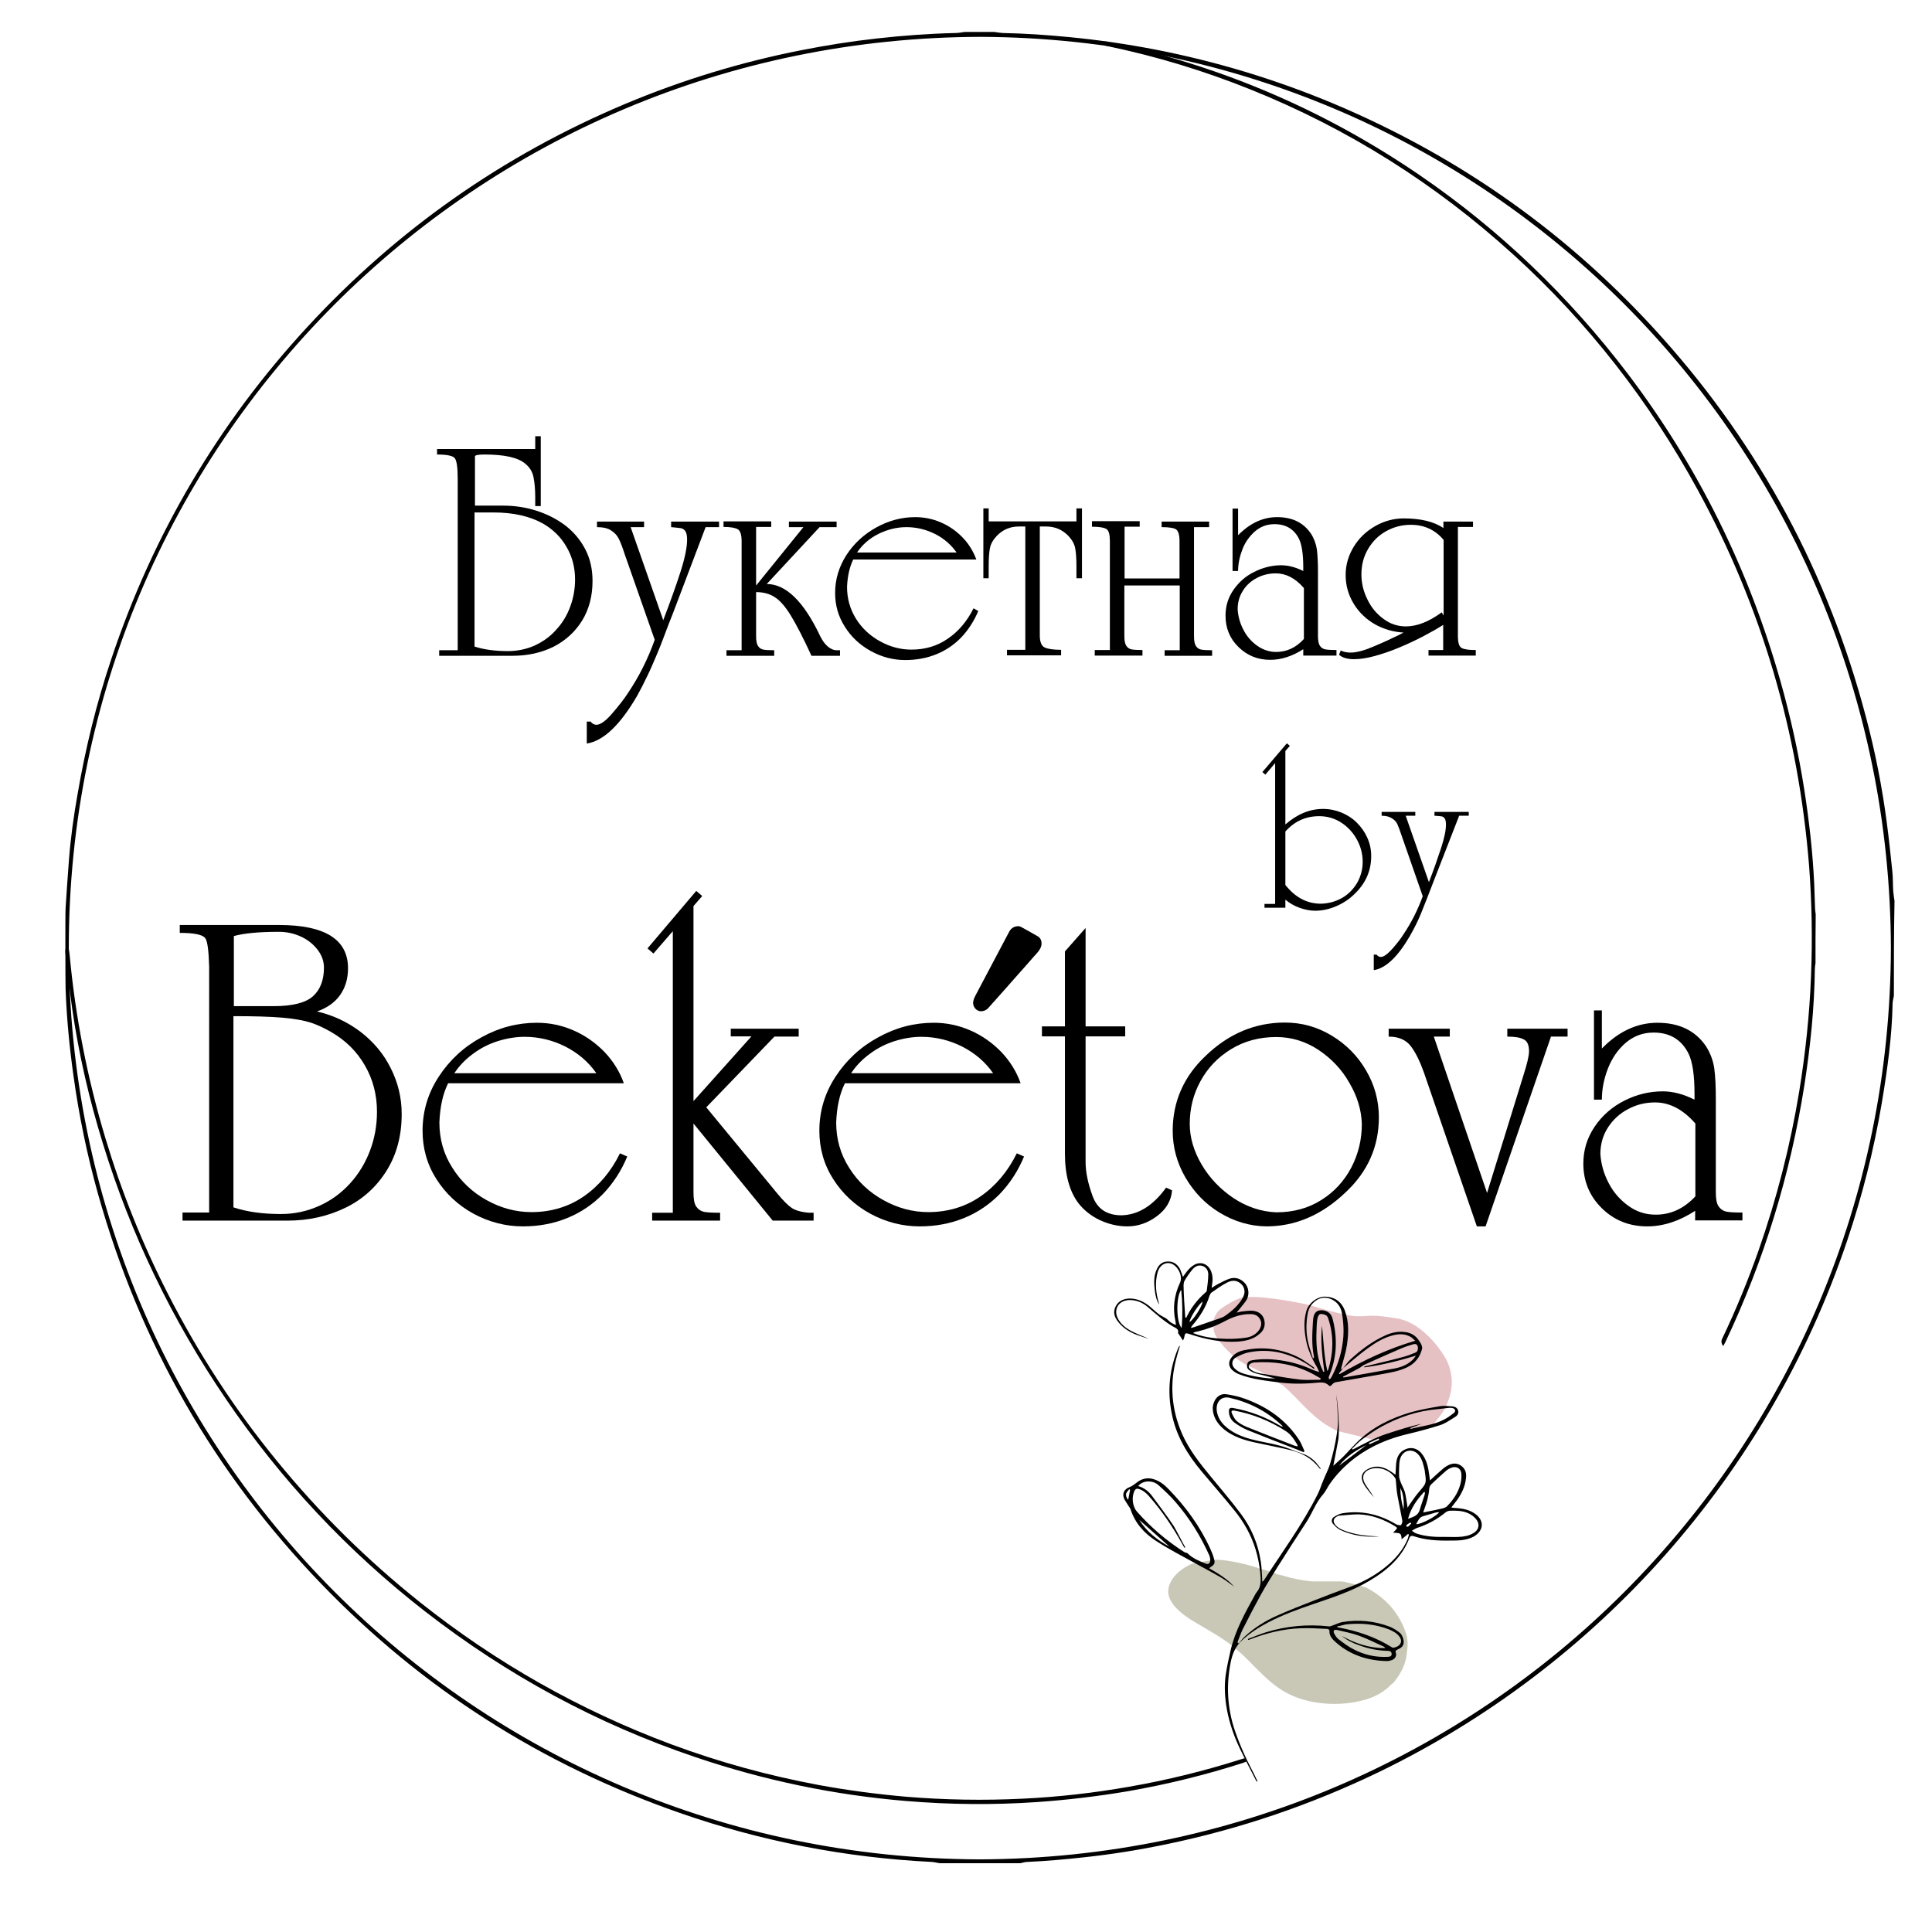 <?xml version="1.0" encoding="UTF-8"?> <svg xmlns="http://www.w3.org/2000/svg" xmlns:xlink="http://www.w3.org/1999/xlink" version="1.1" x="0px" y="0px" viewBox="0 0 90.71 90.71" style="enable-background:new 0 0 90.71 90.71;" xml:space="preserve"> <style type="text/css"> .st0{opacity:0.702;} .st1{fill:#FFFFFF;} .st2{fill:#C9C8B7;} .st3{fill:#E6C1C4;} .st4{fill:none;} </style> <g id="one-line-drawing-minimalist-flower-illustration-line-art-style_x5F_717710-177_xA0_Изображение_00000057841951991669213190000010406495013616662678_" class="st0"> </g> <g id="Beketova"> </g> <g id="png-klev-club-gmyb-p-udarenie-png-1_xA0_Изображение_00000133512456924414783130000000394099472886058667_"> </g> <g id="by"> <rect x="0" class="st1" width="90.71" height="90.71"></rect> <g> <path d="M59.86,35.84l-0.45,0.53l-0.14-0.12l1.15-1.35l0.14,0.12l-0.21,0.24v3.45c0.56-0.49,1.15-0.73,1.77-0.73 c0.3,0,0.59,0.06,0.86,0.17c0.27,0.11,0.52,0.27,0.73,0.48c0.21,0.21,0.37,0.44,0.49,0.71c0.12,0.27,0.18,0.55,0.18,0.86 c0,0.68-0.26,1.28-0.79,1.78c-0.24,0.24-0.53,0.43-0.86,0.57c-0.33,0.14-0.65,0.21-0.98,0.21c-0.24,0-0.49-0.05-0.74-0.14 c-0.25-0.09-0.47-0.22-0.66-0.38v0.38h-0.98v-0.18h0.5V35.84z M60.35,41.55c0.46,0.58,1.01,0.88,1.67,0.88 c0.36-0.01,0.69-0.1,0.99-0.27c0.3-0.17,0.53-0.41,0.71-0.71c0.17-0.3,0.26-0.63,0.26-0.98c0-0.37-0.09-0.72-0.27-1.05 c-0.18-0.33-0.43-0.6-0.74-0.8c-0.31-0.2-0.66-0.3-1.03-0.3c-0.63,0-1.16,0.24-1.59,0.72V41.55z"></path> <path d="M67.38,41.2c-0.29,0.76-0.51,1.31-0.65,1.66c-0.14,0.35-0.32,0.71-0.53,1.08c-0.57,0.98-1.13,1.52-1.7,1.61v-0.73h0.13 c0.06,0.07,0.12,0.11,0.2,0.11c0.14,0,0.31-0.13,0.54-0.38c0.22-0.25,0.4-0.48,0.53-0.69c0.37-0.55,0.67-1.15,0.9-1.78l-1-2.87 c-0.07-0.22-0.14-0.39-0.19-0.51c-0.05-0.11-0.14-0.21-0.26-0.28c-0.12-0.08-0.28-0.12-0.48-0.12v-0.18h1.58v0.18h-0.45l1.09,3.12 c0.23-0.6,0.42-1.14,0.57-1.6c0.15-0.46,0.23-0.83,0.23-1.11c0-0.13-0.02-0.22-0.06-0.28c-0.04-0.06-0.09-0.09-0.14-0.1 c-0.06-0.01-0.17-0.02-0.34-0.03v-0.18h1.61v0.18h-0.45L67.38,41.2z"></path> </g> <g> <path d="M8.57,56.93h1.25V45.4c-0.02-0.77-0.08-1.23-0.19-1.36c-0.13-0.16-0.52-0.24-1.19-0.24v-0.37h4.66 c2.16,0,3.24,0.68,3.24,2.03c0,0.5-0.13,0.92-0.38,1.27c-0.25,0.35-0.62,0.6-1.08,0.76c0.75,0.17,1.43,0.49,2.04,0.95 c0.6,0.46,1.08,1.02,1.42,1.7c0.34,0.67,0.52,1.39,0.52,2.16c0,1.01-0.23,1.89-0.7,2.65c-0.47,0.76-1.11,1.35-1.93,1.75 c-0.82,0.4-1.73,0.61-2.73,0.61H8.57V56.93z M10.97,47.24h1.88c0.89,0,1.51-0.16,1.85-0.47c0.34-0.31,0.51-0.76,0.51-1.34 c0-0.3-0.1-0.58-0.3-0.84c-0.2-0.26-0.46-0.47-0.79-0.62c-0.33-0.15-0.67-0.22-1.03-0.22c-0.95,0-1.65,0.07-2.11,0.2V47.24z M10.97,56.69C11.6,56.9,12.34,57,13.19,57c0.64,0,1.23-0.13,1.79-0.38c0.56-0.25,1.04-0.6,1.45-1.05 c0.41-0.45,0.72-0.96,0.94-1.54c0.22-0.58,0.33-1.19,0.33-1.83c0-0.8-0.19-1.53-0.57-2.18c-0.38-0.66-0.91-1.18-1.59-1.57 c-0.33-0.19-0.65-0.34-0.96-0.44c-0.31-0.1-0.76-0.18-1.33-0.23c-0.58-0.05-1.34-0.07-2.29-0.07V56.69z"></path> <path d="M29.45,54.3c-0.28,0.68-0.67,1.27-1.14,1.76c-0.48,0.49-1.04,0.87-1.68,1.13c-0.64,0.26-1.33,0.39-2.08,0.39 c-0.81,0-1.58-0.2-2.31-0.59c-0.73-0.4-1.31-0.94-1.75-1.63c-0.44-0.69-0.65-1.45-0.65-2.27c0-0.91,0.25-1.76,0.76-2.54 c0.51-0.78,1.18-1.4,2.01-1.85c0.83-0.46,1.7-0.68,2.6-0.68c0.6,0,1.17,0.12,1.72,0.36c0.55,0.24,1.03,0.58,1.45,1.01 c0.41,0.43,0.72,0.93,0.91,1.47h-8.25c-0.25,0.5-0.38,1.11-0.41,1.84c0,0.78,0.2,1.49,0.61,2.13c0.4,0.64,0.94,1.15,1.61,1.52 c0.67,0.37,1.37,0.56,2.1,0.56c0.93,0,1.75-0.25,2.46-0.74c0.72-0.5,1.28-1.17,1.7-2.02L29.45,54.3z M28,50.39 c-0.37-0.53-0.85-0.94-1.45-1.25c-0.6-0.3-1.24-0.46-1.92-0.46c-0.41,0-0.83,0.07-1.25,0.2c-0.42,0.13-0.81,0.33-1.16,0.59 c-0.36,0.26-0.65,0.56-0.89,0.92H28z"></path> <path d="M33.16,51.99l3.33,4.04c0.28,0.34,0.51,0.57,0.69,0.69c0.17,0.11,0.44,0.19,0.8,0.22h0.22v0.37h-1.92l-3.72-4.56v3.24 c0,0.31,0.04,0.53,0.13,0.66c0.09,0.13,0.22,0.22,0.38,0.25c0.16,0.03,0.41,0.04,0.74,0.04v0.37h-3.19v-0.37h0.97V43.72 l-0.91,1.05l-0.28-0.24l2.29-2.7l0.28,0.24l-0.41,0.47v9.16l2.72-3.04h-0.97V48.3h3.19v0.37h-1.14L33.16,51.99z"></path> <path d="M48.08,54.3c-0.28,0.68-0.67,1.27-1.14,1.76c-0.48,0.49-1.04,0.87-1.68,1.13c-0.64,0.26-1.33,0.39-2.08,0.39 c-0.81,0-1.58-0.2-2.31-0.59c-0.73-0.4-1.31-0.94-1.75-1.63c-0.44-0.69-0.65-1.45-0.65-2.27c0-0.91,0.25-1.76,0.76-2.54 c0.51-0.78,1.18-1.4,2.01-1.85c0.83-0.46,1.7-0.68,2.6-0.68c0.6,0,1.17,0.12,1.72,0.36c0.55,0.24,1.03,0.58,1.45,1.01 c0.41,0.43,0.72,0.93,0.91,1.47h-8.25c-0.25,0.5-0.38,1.11-0.41,1.84c0,0.78,0.2,1.49,0.61,2.13c0.4,0.64,0.94,1.15,1.61,1.52 c0.67,0.37,1.37,0.56,2.1,0.56c0.93,0,1.75-0.25,2.46-0.74c0.72-0.5,1.28-1.17,1.7-2.02L48.08,54.3z M46.63,50.39 c-0.37-0.53-0.85-0.94-1.45-1.25c-0.6-0.3-1.24-0.46-1.92-0.46c-0.41,0-0.83,0.07-1.25,0.2c-0.42,0.13-0.81,0.33-1.16,0.59 c-0.36,0.26-0.65,0.56-0.89,0.92H46.63z"></path> <path d="M50.97,54.56c0,0.47,0.11,1,0.33,1.6c0.22,0.6,0.67,0.9,1.36,0.9c0.78-0.02,1.48-0.45,2.09-1.3l0.28,0.13 c-0.04,0.49-0.28,0.89-0.71,1.21c-0.43,0.32-0.89,0.48-1.39,0.48c-0.44,0-0.87-0.1-1.28-0.29c-0.41-0.19-0.75-0.46-1.01-0.79 C50.22,55.95,50,55.17,50,54.17v-5.51h-1.08v-0.47H50v-3.52l0.97-1.1v4.62h1.86v0.47h-1.86V54.56z"></path> <path d="M59.46,57.58c-0.78-0.01-1.51-0.23-2.19-0.64c-0.68-0.41-1.21-0.97-1.61-1.65c-0.4-0.69-0.6-1.42-0.6-2.2 c0-1.37,0.52-2.55,1.55-3.52c1.08-1.04,2.32-1.56,3.72-1.56c0.78,0,1.51,0.2,2.19,0.61c0.68,0.41,1.22,0.95,1.62,1.64 c0.4,0.68,0.6,1.42,0.6,2.2c0,1.37-0.52,2.55-1.56,3.52C62.06,57.05,60.82,57.58,59.46,57.58z M55.86,52.77 c0,0.64,0.19,1.28,0.56,1.91c0.37,0.63,0.87,1.15,1.49,1.57c0.62,0.41,1.29,0.64,2.01,0.67c0.8,0,1.51-0.19,2.12-0.58 c0.61-0.38,1.08-0.9,1.41-1.53c0.33-0.64,0.49-1.31,0.49-2.04c-0.02-0.65-0.21-1.29-0.58-1.92c-0.36-0.64-0.85-1.15-1.46-1.56 c-0.61-0.4-1.27-0.6-1.98-0.6c-0.79,0-1.5,0.19-2.12,0.57c-0.62,0.38-1.1,0.88-1.44,1.51C56.02,51.39,55.86,52.06,55.86,52.77z"></path> <path d="M69.75,57.58h-0.41l-2.48-7.21c-0.19-0.53-0.39-0.95-0.62-1.25c-0.23-0.3-0.58-0.45-1.04-0.45V48.3h2.87v0.37h-0.75 l2.5,7.34l1.71-5.53c0.17-0.53,0.26-0.91,0.26-1.12c0-0.29-0.08-0.48-0.25-0.56c-0.17-0.09-0.42-0.13-0.77-0.13V48.3h2.83v0.37 h-0.78L69.75,57.58z"></path> <path d="M79.59,56.85c-0.76,0.49-1.5,0.73-2.25,0.73c-0.84,0-1.55-0.28-2.13-0.85c-0.58-0.57-0.87-1.27-0.87-2.1 c0-0.64,0.18-1.21,0.53-1.73c0.35-0.52,0.82-0.93,1.39-1.22c0.57-0.29,1.18-0.44,1.81-0.44c0.47,0,0.97,0.13,1.49,0.39v-0.26 c0-0.88-0.09-1.51-0.28-1.9c-0.33-0.66-0.88-0.99-1.64-0.99c-0.5,0-0.93,0.16-1.31,0.48c-0.37,0.32-0.65,0.73-0.84,1.22 c-0.19,0.49-0.28,0.98-0.28,1.45h-0.37v-4.19h0.37v1.79c0.78-0.8,1.65-1.21,2.61-1.21c1.02,0,1.79,0.37,2.29,1.12 c0.2,0.32,0.33,0.67,0.38,1.04c0.05,0.37,0.07,0.85,0.07,1.42v4.38c0,0.31,0.04,0.53,0.13,0.66c0.09,0.13,0.22,0.22,0.38,0.25 c0.16,0.03,0.41,0.04,0.74,0.04v0.37h-2.22V56.85z M79.59,52.74c-0.57-0.65-1.2-0.98-1.88-0.98c-0.45,0-0.87,0.1-1.26,0.31 c-0.39,0.2-0.71,0.49-0.95,0.86c-0.24,0.37-0.36,0.79-0.36,1.25c0.03,0.47,0.16,0.93,0.39,1.37c0.23,0.44,0.54,0.79,0.93,1.07 c0.39,0.28,0.81,0.41,1.28,0.41c0.71,0,1.33-0.29,1.86-0.86V52.74z"></path> </g> <g> <path d="M22.75,21.34c-0.3,0-0.45,0.03-0.45,0.09v2.31h1.32c0.55,0,1.07,0.08,1.57,0.24c0.5,0.16,0.95,0.39,1.35,0.69 c0.4,0.31,0.71,0.68,0.94,1.12c0.23,0.44,0.34,0.94,0.34,1.49c0,0.7-0.16,1.32-0.49,1.86c-0.33,0.53-0.78,0.94-1.35,1.23 c-0.57,0.28-1.21,0.42-1.91,0.42h-3.45v-0.26h0.87v-8.07c0-0.52-0.05-0.84-0.14-0.95c-0.09-0.11-0.36-0.17-0.83-0.17v-0.26h4.61 v-0.6h0.26v3.28h-0.26v-0.39c0-0.39-0.03-0.71-0.08-0.96c-0.05-0.26-0.18-0.47-0.39-0.64C24.32,21.48,23.68,21.34,22.75,21.34z M22.29,30.36c0.44,0.14,0.96,0.21,1.56,0.21c0.45,0,0.86-0.09,1.25-0.26c0.39-0.18,0.73-0.42,1.01-0.74 c0.29-0.31,0.51-0.67,0.66-1.08c0.15-0.4,0.23-0.83,0.23-1.28c0-0.56-0.13-1.07-0.4-1.53c-0.26-0.46-0.64-0.83-1.11-1.1 c-0.61-0.34-1.38-0.52-2.33-0.52h-0.88V30.36z"></path> <path d="M31.59,28.81c-0.13,0.32-0.26,0.66-0.39,1.01c-0.13,0.35-0.26,0.68-0.39,0.98c-0.13,0.3-0.26,0.62-0.42,0.94 c-0.15,0.32-0.31,0.63-0.47,0.92c-0.8,1.38-1.59,2.13-2.37,2.25v-1.03h0.18c0.08,0.1,0.17,0.15,0.27,0.15 c0.19,0,0.44-0.18,0.75-0.54c0.31-0.36,0.56-0.68,0.74-0.96c0.51-0.76,0.93-1.59,1.25-2.49l-1.41-4.02 c-0.1-0.31-0.19-0.55-0.27-0.71c-0.08-0.16-0.19-0.29-0.36-0.4c-0.16-0.11-0.39-0.16-0.67-0.16v-0.26h2.21v0.26h-0.63l1.53,4.37 c0.32-0.84,0.59-1.59,0.8-2.24c0.21-0.65,0.32-1.17,0.32-1.55c0-0.18-0.03-0.31-0.08-0.39c-0.06-0.08-0.12-0.12-0.2-0.14 c-0.08-0.01-0.23-0.03-0.47-0.05v-0.26h2.25v0.26h-0.63L31.59,28.81z"></path> <path d="M35.51,27.48l2.21-2.73h-0.68v-0.26h2.24v0.26h-0.8L36,27.42c0.9,0,1.74,0.82,2.51,2.45c0.1,0.2,0.21,0.36,0.35,0.48 c0.14,0.12,0.28,0.18,0.43,0.18h0.15v0.26H38.1c-0.39-0.85-0.72-1.48-0.97-1.89c-0.25-0.41-0.5-0.7-0.75-0.86 c-0.24-0.16-0.54-0.24-0.88-0.24v2.07c0,0.22,0.03,0.37,0.09,0.46c0.06,0.09,0.14,0.15,0.25,0.17c0.11,0.02,0.28,0.03,0.51,0.03 v0.26h-2.24v-0.26h0.71v-5.12c0-0.3-0.06-0.49-0.18-0.56c-0.12-0.07-0.34-0.11-0.67-0.11v-0.26h2.24v0.26h-0.71V27.48z"></path> <path d="M45.93,28.69c-0.2,0.48-0.47,0.89-0.8,1.24c-0.34,0.35-0.73,0.61-1.17,0.79c-0.45,0.18-0.93,0.27-1.46,0.27 c-0.56,0-1.1-0.14-1.61-0.42s-0.92-0.66-1.22-1.14c-0.31-0.48-0.46-1.01-0.46-1.59c0-0.64,0.18-1.23,0.53-1.78 c0.36-0.55,0.83-0.98,1.41-1.3c0.58-0.32,1.19-0.48,1.82-0.48c0.42,0,0.82,0.08,1.21,0.25c0.39,0.17,0.72,0.4,1.02,0.71 c0.29,0.3,0.5,0.65,0.64,1.03h-5.78c-0.17,0.35-0.27,0.78-0.29,1.29c0,0.54,0.14,1.04,0.42,1.49c0.28,0.45,0.66,0.8,1.13,1.06 c0.47,0.26,0.96,0.39,1.47,0.39c0.65,0,1.22-0.17,1.72-0.52c0.5-0.34,0.9-0.82,1.2-1.42L45.93,28.69z M44.92,25.95 c-0.26-0.37-0.6-0.67-1.02-0.88c-0.42-0.21-0.87-0.32-1.34-0.32c-0.46,0-0.89,0.11-1.32,0.32c-0.42,0.21-0.75,0.5-1,0.87H44.92z"></path> <path d="M50.54,24.48v-0.61h0.26v3.28h-0.26v-0.58c0-0.35-0.02-0.63-0.06-0.84c-0.04-0.2-0.15-0.39-0.32-0.57 c-0.28-0.29-0.63-0.44-1.04-0.44h-0.3v5.12c0,0.3,0.08,0.49,0.23,0.56c0.15,0.07,0.41,0.11,0.77,0.11v0.26h-2.54v-0.26h0.86v-5.79 h-0.3c-0.42,0-0.76,0.15-1.04,0.44c-0.17,0.18-0.28,0.37-0.32,0.57c-0.04,0.2-0.06,0.48-0.06,0.84v0.58h-0.25v-3.28h0.25v0.61 H50.54z"></path> <path d="M52.78,27.16h2.6v-1.75c0-0.31-0.06-0.49-0.17-0.56c-0.12-0.07-0.34-0.1-0.67-0.1v-0.26h2.23v0.26h-0.71v5.12 c0,0.22,0.03,0.37,0.09,0.46c0.06,0.09,0.14,0.15,0.25,0.17c0.11,0.02,0.28,0.03,0.51,0.03v0.26h-2.23v-0.26h0.71v-3.04h-2.6v2.37 c0,0.22,0.03,0.37,0.09,0.46c0.06,0.09,0.14,0.15,0.25,0.17c0.11,0.02,0.28,0.03,0.51,0.03v0.26h-2.24v-0.26h0.71v-5.12 c0-0.3-0.05-0.49-0.16-0.56c-0.11-0.07-0.34-0.11-0.68-0.11v-0.26h2.24v0.26h-0.71V27.16z"></path> <path d="M61.21,30.47c-0.53,0.34-1.05,0.51-1.57,0.51c-0.59,0-1.08-0.2-1.49-0.6c-0.41-0.4-0.61-0.89-0.61-1.47 c0-0.45,0.12-0.85,0.37-1.21c0.25-0.36,0.57-0.65,0.98-0.85c0.4-0.2,0.82-0.31,1.26-0.31c0.33,0,0.68,0.09,1.04,0.27v-0.18 c0-0.62-0.07-1.06-0.2-1.33c-0.23-0.46-0.62-0.69-1.15-0.69c-0.35,0-0.65,0.11-0.92,0.34c-0.26,0.23-0.46,0.51-0.59,0.85 c-0.13,0.34-0.2,0.68-0.2,1.01h-0.26v-2.93h0.26v1.25c0.55-0.56,1.16-0.85,1.83-0.85c0.72,0,1.25,0.26,1.6,0.79 c0.14,0.22,0.23,0.47,0.27,0.73c0.03,0.26,0.05,0.59,0.05,0.99v3.07c0,0.21,0.03,0.37,0.09,0.46c0.06,0.09,0.15,0.15,0.26,0.17 c0.11,0.02,0.29,0.03,0.52,0.03v0.26h-1.56V30.47z M61.21,27.6c-0.4-0.46-0.84-0.68-1.31-0.68c-0.31,0-0.61,0.07-0.88,0.21 c-0.27,0.14-0.5,0.34-0.66,0.6c-0.17,0.26-0.25,0.55-0.25,0.88c0.02,0.33,0.11,0.65,0.27,0.96c0.16,0.31,0.38,0.56,0.65,0.75 c0.27,0.19,0.57,0.29,0.89,0.29c0.49,0,0.93-0.2,1.3-0.61V27.6z"></path> <path d="M69.16,24.48v0.26h-0.71v5.12c0,0.31,0.06,0.5,0.17,0.56c0.12,0.07,0.34,0.1,0.67,0.1v0.26h-2.22v-0.26h0.69v-1.18 c-0.25,0.16-0.55,0.33-0.91,0.52c-0.36,0.19-0.74,0.37-1.15,0.54c-0.4,0.17-0.79,0.3-1.15,0.4c-0.37,0.1-0.69,0.15-0.97,0.15 c-0.32,0-0.56-0.07-0.71-0.21l0.08-0.2c0.13,0.07,0.29,0.1,0.48,0.1c0.14,0,0.3-0.03,0.49-0.08c0.19-0.05,0.4-0.13,0.63-0.23 c0.23-0.1,0.42-0.18,0.59-0.26c0.16-0.08,0.34-0.16,0.53-0.25l0.26-0.14V29.7c-0.49-0.02-0.94-0.15-1.36-0.38 c-0.42-0.24-0.76-0.56-1.01-0.97c-0.25-0.41-0.38-0.86-0.38-1.35c0-0.48,0.13-0.92,0.38-1.33c0.25-0.41,0.59-0.73,1.01-0.97 c0.42-0.24,0.87-0.36,1.34-0.36c0.79,0,1.41,0.15,1.86,0.45v-0.3H69.16z M67.78,28.9v-3.55c-0.39-0.47-0.91-0.71-1.54-0.71 c-0.42,0-0.8,0.1-1.16,0.3c-0.36,0.2-0.64,0.48-0.85,0.84c-0.21,0.36-0.31,0.75-0.31,1.19c0,0.4,0.09,0.79,0.28,1.17 c0.18,0.38,0.44,0.69,0.76,0.92c0.32,0.24,0.67,0.35,1.05,0.35c0.52,0,1.08-0.22,1.68-0.66L67.78,28.9z"></path> </g> <g id="Слой_1_xA0_Изображение_00000014626943051656305700000017695739207177636518_"> </g> <g> <g> <path d="M88.92,46.76c-0.02,0.12-0.06,0.24-0.06,0.36c-0.03,1.57-0.25,3.13-0.51,4.68c-0.37,2.19-0.91,4.33-1.62,6.44 c-3.73,11.11-11.8,20.03-21.99,24.96c-3.17,1.53-6.48,2.66-9.93,3.38c-1.29,0.27-2.58,0.48-3.89,0.62 c-0.9,0.1-1.79,0.18-2.69,0.22c-0.11,0-0.21,0.04-0.32,0.06c-1.27,0-2.53,0-3.8,0c-0.12-0.02-0.24-0.05-0.36-0.06 c-4.06-0.2-8.02-0.97-11.86-2.31c-6.45-2.25-12.06-5.82-16.8-10.74C10.05,69.15,6.56,63.04,4.6,56.05 c-0.51-1.82-0.89-3.66-1.15-5.54c-0.19-1.35-0.32-2.71-0.37-4.07c-0.01-0.22-0.02-3.59,0-3.8c0.05-0.77,0.1-1.53,0.16-2.3 c0.08-1.02,0.22-2.03,0.4-3.04c0.37-2.16,0.89-4.29,1.59-6.37c1.96-5.86,5.03-11.07,9.22-15.6c4.21-4.56,9.18-8.04,14.9-10.45 c2.67-1.12,5.42-1.96,8.26-2.52c1.17-0.23,2.35-0.42,3.53-0.55c1.23-0.14,2.47-0.23,3.72-0.26c0.14,0,0.29-0.03,0.43-0.05 c0.46,0,0.93,0,1.39,0c0.13,0.02,0.26,0.04,0.4,0.05c1.04,0.02,2.07,0.09,3.1,0.19c1.37,0.13,2.73,0.33,4.08,0.59 c2.86,0.56,5.64,1.4,8.34,2.53c5.97,2.51,11.12,6.16,15.44,10.99c4.62,5.16,7.79,11.09,9.56,17.78c0.44,1.65,0.77,3.32,0.99,5.01 c0.1,0.76,0.18,1.52,0.26,2.29c0.03,0.3,0.02,0.61,0.04,0.91c0.01,0.15,0.04,0.31,0.06,0.46C88.92,43.79,88.92,45.27,88.92,46.76 z M88.78,44.52C88.72,20.92,69.8,1.84,46.06,1.73C22.24,1.78,3.23,20.91,3.23,44.51c0,23.54,18.92,42.69,42.74,42.79 C69.76,87.23,88.72,68.13,88.78,44.52z"></path> </g> <g> <path d="M85.24,45.22c-0.01,0.08-0.03,0.17-0.03,0.25c-0.02,1.84-0.21,3.66-0.49,5.47c-0.66,4.2-1.89,8.23-3.71,12.07 c-0.03,0.06-0.06,0.12-0.1,0.19c-0.1-0.13-0.11-0.24-0.04-0.37c0.64-1.34,1.2-2.71,1.69-4.1c0.86-2.45,1.5-4.95,1.92-7.51 c0.29-1.79,0.48-3.58,0.55-5.39c0.07-1.72,0.04-3.45-0.09-5.17c-0.5-6.26-2.22-12.15-5.23-17.66c-2.27-4.16-5.15-7.86-8.66-11.05 C67.4,8.63,63.29,6.04,58.71,4.2c-2.19-0.88-4.43-1.56-6.74-2.04c-0.03-0.01-0.07-0.02-0.1-0.03c0-0.06,0-0.11,0-0.19 c0.14,0.03,0.27,0.05,0.4,0.08c5.2,1.13,9.99,3.2,14.38,6.2c3.76,2.57,7.01,5.69,9.77,9.32c3.31,4.36,5.69,9.19,7.18,14.46 c0.47,1.66,0.84,3.34,1.11,5.05c0.23,1.48,0.4,2.96,0.47,4.45c0.02,0.39,0.02,0.78,0.04,1.17c0,0.08,0.02,0.17,0.03,0.25 C85.24,43.68,85.24,44.45,85.24,45.22z"></path> </g> </g> <g> <path d="M3.22,44.52c-0.1-0.01-0.15,0.01-0.15,0.1c0,0.07,0,0.15,0.01,0.22c0.1,0.84,0.19,1.68,0.31,2.52 c0.31,2.15,0.8,4.26,1.44,6.33c1.32,4.29,3.25,8.29,5.78,12c2.59,3.81,5.71,7.14,9.35,9.97c3.85,2.99,8.07,5.28,12.69,6.84 c3.22,1.09,6.52,1.78,9.9,2.06c2.04,0.17,4.09,0.19,6.13,0.05c1.44-0.1,2.86-0.27,4.28-0.51c1.83-0.32,3.63-0.76,5.4-1.33 c0.05-0.02,0.1-0.04,0.16-0.06c-0.01-0.04-0.02-0.06-0.03-0.09c-0.01-0.03-0.03-0.05-0.05-0.07c-0.06,0.02-0.11,0.03-0.17,0.05 c-1.73,0.55-3.48,0.98-5.26,1.29c-1.65,0.29-3.31,0.48-4.99,0.56c-1.82,0.09-3.64,0.06-5.46-0.09c-1.38-0.12-2.75-0.3-4.11-0.55 c-2.36-0.44-4.67-1.07-6.93-1.91c-4.29-1.6-8.23-3.83-11.81-6.68c-2.47-1.97-4.71-4.18-6.71-6.63c-1.99-2.43-3.69-5.05-5.12-7.85 c-1.2-2.35-2.18-4.8-2.94-7.33c-0.84-2.8-1.4-5.66-1.67-8.57C3.26,44.73,3.24,44.62,3.22,44.52z"></path> </g> <g> <path d="M46.06,47.48c0.13,0,0.24-0.05,0.33-0.14c0.48-0.53,0.95-1.07,1.42-1.6c0.25-0.28,0.5-0.56,0.75-0.85 c0.12-0.13,0.24-0.25,0.31-0.42c0.07-0.18,0.03-0.4-0.13-0.5c-0.27-0.16-0.55-0.31-0.82-0.46c-0.05-0.02-0.11-0.03-0.17-0.02 c-0.18,0.02-0.3,0.12-0.38,0.28c-0.52,0.98-1.04,1.97-1.56,2.95c-0.05,0.09-0.09,0.18-0.11,0.28 C45.64,47.24,45.83,47.48,46.06,47.48z"></path> </g> <g> <g> <path class="st2" d="M65.99,76.62c-0.33-0.94-0.97-1.62-1.84-2.08c-0.08-0.04-1.02-0.29-1.16-0.29c-0.42,0-0.83,0-1.25,0 c-0.37,0-0.73-0.08-1.09-0.16c-0.21-0.04-0.41-0.13-0.63-0.16c-0.09-0.04-0.34-0.12-0.39-0.14c-0.08-0.03-0.48-0.15-0.53-0.16 c-0.1-0.03-0.2-0.07-0.31-0.1c-0.54-0.15-1.08-0.27-1.64-0.3c-0.02-0.04-1.16,0.18-1.21,0.2c-0.36,0.17-0.69,0.39-0.91,0.73 c-0.29,0.46-0.21,0.85,0.09,1.22c0.21,0.25,0.47,0.46,0.75,0.64c0.53,0.33,1.08,0.62,1.59,0.97c0.12,0.08,0.24,0.16,0.36,0.26 c0.07,0.06,0.28,0.24,0.38,0.32c0.27,0.23,0.51,0.49,0.76,0.74c0.45,0.45,0.9,0.89,1.48,1.19c0.32,0.17,0.66,0.29,1.02,0.37 c0.55,0.12,1.11,0.16,1.67,0.11c0.36-0.03,0.71-0.1,1.05-0.2c0.43-0.14,0.82-0.36,1.14-0.69c0,0,0,0,0,0c0,0,0,0,0,0 c0.14-0.09,0.22-0.24,0.32-0.37c0.24-0.36,0.39-0.74,0.42-1.18C66.11,77.22,66.1,76.91,65.99,76.62z M59.33,73.93 C59.33,73.93,59.33,73.93,59.33,73.93C59.33,73.93,59.33,73.93,59.33,73.93C59.33,73.93,59.33,73.93,59.33,73.93z M59.31,73.85 C59.31,73.85,59.31,73.85,59.31,73.85C59.31,73.85,59.31,73.85,59.31,73.85C59.31,73.85,59.31,73.85,59.31,73.85z M60.14,76.58 C60.14,76.58,60.14,76.58,60.14,76.58C60.14,76.58,60.14,76.58,60.14,76.58C60.14,76.58,60.14,76.58,60.14,76.58z M60.94,76.38 C60.94,76.38,60.94,76.38,60.94,76.38C60.95,76.38,60.94,76.38,60.94,76.38C60.94,76.38,60.94,76.38,60.94,76.38z M60.79,76.3 C60.79,76.3,60.79,76.3,60.79,76.3C60.79,76.3,60.79,76.3,60.79,76.3C60.79,76.3,60.79,76.3,60.79,76.3z M64.65,76.12 C64.65,76.12,64.65,76.12,64.65,76.12C64.65,76.12,64.65,76.12,64.65,76.12C64.65,76.12,64.65,76.12,64.65,76.12z"></path> <g> <path class="st3" d="M67.97,63.97c-0.13-0.34-1.09-1.84-2.34-2.06c-1.25-0.22-1.3-0.1-1.92-0.11s-2.2-0.53-2.29-0.54l0,0 c-0.16-0.04-2.44-0.53-3.2-0.31c-0.2,0.08-0.4,0.17-0.58,0.29c-0.25,0.17-0.48,0.24-0.64,0.66c-0.08,0.2-0.05,0.59,0.09,0.83 c0.14,0.25,0.79,1.1,1.65,1.46c0.72,0.3,1.38,0.81,1.41,0.82c0.01,0,0.03,0,0.04,0c0.1,0.08,0.19,0.17,0.29,0.26 c0.44,0.42,0.84,0.88,1.3,1.27c0.29,0.25,0.61,0.45,0.95,0.62v0c0,0-0.14-0.07,0,0s1.68,0.39,1.78,0.46 c0.17-0.04,1.79-0.46,1.89-0.51c0.23-0.04,0.86-0.21,0.86-0.21c0,0,0.55-0.57,0.7-1.04c0,0-0.13,0.31,0,0 c0.13-0.31,0.18-0.56,0.2-0.85C68.18,64.66,68.11,64.3,67.97,63.97z M57.1,62.87C57.1,62.87,57.1,62.87,57.1,62.87 C57.1,62.87,57.1,62.87,57.1,62.87z M61.71,61.26C61.71,61.26,61.71,61.26,61.71,61.26C61.71,61.26,61.71,61.26,61.71,61.26 C61.71,61.26,61.71,61.26,61.71,61.26C61.71,61.26,61.71,61.26,61.71,61.26C61.71,61.26,61.71,61.25,61.71,61.26 C61.71,61.25,61.71,61.25,61.71,61.26C61.71,61.25,61.71,61.26,61.71,61.26z M65.14,63.49C65.14,63.49,65.14,63.49,65.14,63.49 C65.14,63.49,65.14,63.49,65.14,63.49C65.14,63.49,65.14,63.49,65.14,63.49z M66.05,64.12C66.05,64.12,66.05,64.12,66.05,64.12 C66.05,64.12,66.05,64.12,66.05,64.12C66.05,64.12,66.05,64.12,66.05,64.12z M63.08,67.14C63.08,67.14,63.08,67.13,63.08,67.14 C63.08,67.13,63.08,67.13,63.08,67.14C63.08,67.13,63.08,67.14,63.08,67.14z M57.65,60.27C57.65,60.27,57.65,60.27,57.65,60.27 C57.64,60.27,57.65,60.27,57.65,60.27C57.65,60.27,57.65,60.27,57.65,60.27z"></path> <polygon class="st3" points="58.21,64.3 58.21,64.3 58.21,64.3 "></polygon> </g> </g> <g> <path d="M63.06,64.24c0.11-0.13,0.2-0.27,0.32-0.39c0.5-0.46,1.04-0.87,1.66-1.15c0.29-0.13,0.59-0.2,0.91-0.16 c0.3,0.03,0.53,0.17,0.69,0.43c0.03,0.06,0.08,0.11,0.1,0.17c0.02,0.06,0.04,0.13,0.03,0.18c-0.1,0.41-0.34,0.71-0.73,0.89 c-0.37,0.17-0.77,0.24-1.17,0.31c-0.72,0.13-1.44,0.25-2.17,0.38c-0.06,0.01-0.13,0.07-0.17,0.12c-0.05,0.06-0.09,0.08-0.15,0.02 c-0.12-0.11-0.25-0.14-0.41-0.13c-0.61,0.06-1.22,0.08-1.82,0.01c-0.67-0.09-1.35-0.15-1.98-0.4c-0.11-0.04-0.22-0.11-0.31-0.19 c-0.2-0.18-0.19-0.42-0.02-0.62c0.17-0.2,0.4-0.29,0.65-0.33c0.83-0.16,1.63-0.05,2.4,0.31c0.24,0.11,0.45,0.27,0.67,0.42 c0.06,0.04,0.11,0.08,0.16,0.12c-0.01,0.01-0.02,0.02-0.03,0.04c-0.16-0.11-0.32-0.23-0.49-0.32c-0.81-0.46-1.67-0.64-2.59-0.45 c-0.19,0.04-0.37,0.12-0.54,0.21c-0.26,0.13-0.28,0.4-0.06,0.58c0.08,0.07,0.18,0.13,0.28,0.17c0.37,0.14,1.2,0.28,1.6,0.26 c-0.21-0.05-0.42-0.11-0.62-0.16c-0.13-0.03-0.27-0.06-0.4-0.11c-0.08-0.03-0.16-0.08-0.23-0.13c-0.09-0.07-0.11-0.17-0.08-0.28 c0.03-0.11,0.11-0.15,0.21-0.17c0.5-0.09,0.99-0.06,1.49,0.02c0.47,0.08,0.93,0.22,1.36,0.42c0.09,0.04,0.19,0.07,0.32,0.11 c-0.04-0.08-0.06-0.14-0.09-0.2c-0.25-0.42-0.46-0.87-0.54-1.35c-0.08-0.43-0.1-0.87,0.02-1.3c0.09-0.36,0.5-0.71,0.91-0.69 c0.44,0.02,0.76,0.25,0.91,0.68c0.19,0.52,0.17,1.06,0.09,1.59c-0.05,0.34-0.16,0.68-0.25,1.02c-0.01,0.04-0.02,0.07-0.04,0.14 C62.99,64.27,63.02,64.25,63.06,64.24c-0.06,0.08-0.13,0.16-0.2,0.25c0.01,0.01,0.02,0.02,0.03,0.03 c1.12-0.65,2.29-1.2,3.56-1.57c-0.08-0.06-0.13-0.13-0.2-0.17c-0.26-0.16-0.55-0.16-0.83-0.09c-0.45,0.11-0.84,0.35-1.21,0.62 C63.81,63.6,63.44,63.93,63.06,64.24z M61.64,63.77c0.02,0,0.03-0.01,0.05-0.01c0-0.03,0-0.06,0-0.08 c-0.11-0.52-0.08-1.04-0.05-1.56c0.01-0.11,0.01-0.22,0.04-0.32c0.05-0.21,0.2-0.3,0.42-0.28c0.26,0.03,0.41,0.17,0.47,0.41 c0.12,0.46,0.17,0.93,0.14,1.4c-0.03,0.45-0.14,0.89-0.32,1.31c-0.01,0.03,0,0.08,0.01,0.12c0.03-0.02,0.08-0.03,0.09-0.06 c0.27-0.49,0.46-1.02,0.54-1.58c0.08-0.48,0.06-0.96-0.02-1.44c-0.05-0.33-0.24-0.58-0.55-0.7c-0.29-0.11-0.57-0.04-0.79,0.18 c-0.2,0.18-0.27,0.43-0.3,0.69c-0.05,0.39-0.04,0.79,0.05,1.18C61.48,63.28,61.57,63.53,61.64,63.77z M64.06,64.2 c0-0.01,0-0.02-0.01-0.03c0.02-0.01,0.03-0.02,0.05-0.02c0.59-0.14,1.19-0.28,1.78-0.44c0.2-0.05,0.39-0.13,0.59-0.21 c0.1-0.04,0.13-0.21,0.08-0.32c-0.05-0.1-0.14-0.08-0.21-0.06c-0.18,0.05-0.36,0.11-0.53,0.18c-0.6,0.26-1.19,0.52-1.78,0.79 c-0.08,0.04-0.14,0.11-0.22,0.15c-0.25,0.13-0.5,0.26-0.74,0.39c-0.01,0-0.01,0.02-0.01,0.04c0.02,0,0.04,0,0.06,0 c0.79-0.14,1.57-0.27,2.36-0.42c0.33-0.06,0.64-0.19,0.88-0.44c0.04-0.04,0.07-0.09,0.12-0.16C65.64,63.9,64.86,64.1,64.06,64.2z M61.99,64.78c0.01-0.02,0.01-0.04,0.02-0.06c-0.18-0.1-0.36-0.21-0.55-0.3c-0.81-0.39-1.68-0.51-2.57-0.45 c-0.05,0-0.1,0.02-0.15,0.04c-0.12,0.06-0.15,0.17-0.05,0.26c0.09,0.08,0.2,0.14,0.31,0.17c0.15,0.05,0.3,0.06,0.46,0.09 c0.55,0.09,1.09,0.19,1.64,0.25C61.39,64.8,61.69,64.78,61.99,64.78z M62.32,64.37c0.03-0.04,0.04-0.05,0.04-0.06 c0.25-0.8,0.27-1.61,0-2.41c-0.02-0.06-0.06-0.13-0.11-0.15c-0.08-0.04-0.18-0.07-0.27-0.05c-0.05,0.01-0.11,0.12-0.12,0.19 c-0.03,0.12-0.03,0.25-0.04,0.37c-0.03,0.59-0.03,1.18,0.15,1.75c0.04,0.14,0.11,0.27,0.16,0.4c0.02,0,0.03-0.01,0.05-0.01 c-0.1-0.72-0.19-1.44-0.11-2.16C62.14,62.94,62.16,63.65,62.32,64.37z"></path> <g> <path class="st4" d="M56.46,61.12c-0.17,0.09-0.61,0.76-0.61,0.95C56.02,61.99,56.45,61.33,56.46,61.12z"></path> <path class="st4" d="M56.59,60.71c0.03-0.03,0.07-0.06,0.07-0.09c0.03-0.26,0.07-0.51,0.07-0.77c0-0.18-0.1-0.35-0.3-0.4 c-0.19-0.05-0.33,0.05-0.45,0.18c-0.13,0.15-0.25,0.32-0.35,0.5c-0.04,0.07-0.06,0.18-0.06,0.27c0.02,0.45,0.05,0.89,0.07,1.34 c0,0.05,0.01,0.09,0.01,0.14c0.01,0,0.02,0,0.04,0.01c0.02-0.02,0.04-0.04,0.05-0.07C55.95,61.38,56.24,61.02,56.59,60.71z"></path> <path class="st4" d="M55.48,62.35c0.05-0.61,0.04-1.19-0.02-1.79C55.21,60.86,55.22,62.08,55.48,62.35z"></path> <path class="st4" d="M58.72,61.68c-0.43-0.01-0.83,0.12-1.19,0.32c-0.41,0.22-0.83,0.38-1.28,0.49 c-0.07,0.02-0.14,0.04-0.21,0.05c0,0.01,0,0.03,0,0.04c0.05,0.02,0.09,0.04,0.14,0.05c0.44,0.15,0.9,0.21,1.37,0.21 c0.31,0,0.61-0.01,0.92-0.05c0.24-0.03,0.46-0.13,0.62-0.33c0.13-0.16,0.17-0.34,0.08-0.54C59.08,61.76,58.92,61.69,58.72,61.68 z"></path> <path class="st4" d="M57.29,61.89c0.07-0.02,0.14-0.04,0.2-0.09c0.35-0.24,0.68-0.51,0.88-0.91c0.1-0.2,0.08-0.42-0.07-0.58 c-0.18-0.2-0.43-0.24-0.71-0.08c-0.25,0.13-0.47,0.3-0.71,0.46c-0.04,0.03-0.07,0.09-0.09,0.14c-0.16,0.52-0.44,0.98-0.8,1.39 c-0.03,0.03-0.05,0.06-0.07,0.1c0.01,0.01,0.01,0.02,0.02,0.03c0.05-0.01,0.1-0.02,0.14-0.04 C56.48,62.17,56.89,62.03,57.29,61.89z"></path> <path d="M59.35,61.94c-0.08-0.26-0.3-0.38-0.55-0.4c-0.17-0.01-0.34,0.02-0.52,0.04c-0.07,0.01-0.14,0.03-0.22,0.05 c0.15-0.19,0.3-0.36,0.43-0.54c0.17-0.23,0.16-0.56,0.01-0.78c-0.17-0.24-0.46-0.37-0.75-0.28c-0.19,0.06-0.37,0.16-0.55,0.25 c-0.1,0.05-0.19,0.11-0.31,0.19c0.01-0.08,0.01-0.13,0.02-0.17c0.04-0.24,0.03-0.48-0.09-0.7c-0.15-0.27-0.45-0.37-0.72-0.23 c-0.11,0.06-0.21,0.14-0.29,0.23c-0.1,0.1-0.17,0.22-0.27,0.35c-0.06-0.15-0.09-0.28-0.15-0.39c-0.13-0.22-0.32-0.35-0.59-0.33 c-0.24,0.01-0.4,0.16-0.49,0.37c-0.15,0.32-0.13,0.66-0.09,1c0.03,0.22,0.07,0.44,0.2,0.64c0-0.02,0-0.04-0.01-0.06 c-0.14-0.47-0.19-0.95-0.06-1.44c0.08-0.3,0.32-0.48,0.58-0.43c0.35,0.07,0.63,0.6,0.47,0.92c-0.27,0.58-0.35,1.19-0.21,1.81 c0.01,0.04,0.01,0.09,0.02,0.17c-0.16-0.06-0.27-0.13-0.37-0.23c-0.03-0.03-0.07-0.07-0.11-0.09c-0.1-0.06-0.21-0.11-0.31-0.18 c-0.16-0.12-0.3-0.26-0.46-0.39c-0.29-0.23-0.61-0.37-0.98-0.35c-0.26,0.02-0.48,0.13-0.6,0.37c-0.12,0.24-0.07,0.46,0.08,0.67 c0.2,0.28,0.47,0.47,0.78,0.61c0.23,0.1,0.47,0.16,0.7,0.24c-0.23-0.11-0.47-0.19-0.69-0.3c-0.3-0.14-0.57-0.32-0.74-0.61 c-0.26-0.44-0.01-0.89,0.5-0.91c0.33-0.01,0.62,0.11,0.86,0.31c0.39,0.33,0.76,0.67,1.2,0.93c0.12,0.07,0.29,0.11,0.24,0.31 c0,0.01,0.02,0.02,0.02,0.03c0.07,0.1,0.14,0.2,0.21,0.32c0.02-0.04,0.05-0.09,0.06-0.15c0.04-0.21,0.06-0.22,0.26-0.15 c0.73,0.24,1.48,0.4,2.26,0.35c0.36-0.03,0.71-0.1,0.99-0.34C59.35,62.47,59.43,62.22,59.35,61.94z M55.48,62.35 c-0.26-0.27-0.27-1.49-0.02-1.79C55.52,61.16,55.53,61.74,55.48,62.35z M55.69,61.87c-0.01,0-0.02,0-0.04-0.01 c0-0.05-0.01-0.09-0.01-0.14c-0.03-0.45-0.06-0.89-0.07-1.34c0-0.09,0.01-0.2,0.06-0.27c0.1-0.17,0.22-0.34,0.35-0.5 c0.11-0.13,0.26-0.23,0.45-0.18c0.2,0.05,0.3,0.22,0.3,0.4c0,0.26-0.04,0.51-0.07,0.77c0,0.03-0.04,0.07-0.07,0.09 c-0.35,0.31-0.64,0.67-0.85,1.09C55.73,61.82,55.71,61.84,55.69,61.87z M55.85,62.07c0.01-0.19,0.44-0.86,0.61-0.95 C56.45,61.33,56.02,61.99,55.85,62.07z M55.92,62.32c0.02-0.03,0.05-0.07,0.07-0.1c0.36-0.41,0.64-0.87,0.8-1.39 c0.02-0.05,0.05-0.11,0.09-0.14c0.23-0.16,0.46-0.33,0.71-0.46c0.29-0.16,0.53-0.11,0.71,0.08c0.15,0.16,0.17,0.38,0.07,0.58 c-0.2,0.39-0.52,0.66-0.88,0.91c-0.06,0.04-0.13,0.06-0.2,0.09c-0.4,0.14-0.81,0.28-1.22,0.42c-0.05,0.02-0.1,0.02-0.14,0.04 C55.93,62.34,55.92,62.33,55.92,62.32z M59.09,62.48c-0.16,0.2-0.38,0.3-0.62,0.33c-0.3,0.04-0.61,0.06-0.92,0.05 c-0.46-0.01-0.92-0.06-1.37-0.21c-0.05-0.02-0.09-0.04-0.14-0.05c0-0.01,0-0.03,0-0.04c0.07-0.02,0.14-0.04,0.21-0.05 c0.45-0.11,0.87-0.27,1.28-0.49c0.36-0.19,0.76-0.33,1.19-0.32c0.19,0,0.36,0.07,0.45,0.26C59.26,62.13,59.21,62.32,59.09,62.48 z"></path> </g> <path d="M57.95,74.5c-0.2-0.14-0.39-0.3-0.6-0.42c-0.39-0.23-0.8-0.44-1.19-0.66c-0.63-0.35-1.28-0.68-1.88-1.07 c-0.56-0.36-0.99-0.84-1.2-1.49c-0.02-0.06-0.06-0.1-0.09-0.15c-0.07-0.11-0.14-0.21-0.2-0.32c-0.12-0.25-0.02-0.47,0.25-0.57 c0.1-0.04,0.2-0.11,0.29-0.18c0.26-0.22,0.55-0.29,0.87-0.18c0.26,0.09,0.47,0.25,0.66,0.45c0.81,0.83,1.49,1.76,1.97,2.82 c0.07,0.15,0.13,0.3,0.17,0.46c0.06,0.2,0.02,0.27-0.15,0.38c-0.02,0.01-0.03,0.03-0.08,0.06C57.2,73.88,57.62,74.13,57.95,74.5z M55.65,72.65c-0.01,0.01-0.03,0.01-0.04,0.02c-0.04-0.07-0.08-0.14-0.12-0.21c-0.44-0.79-0.95-1.54-1.55-2.22 c-0.13-0.15-0.28-0.27-0.47-0.33c-0.08-0.02-0.14-0.02-0.19,0.06c-0.16,0.29-0.12,0.75,0.1,1c0.65,0.74,1.39,1.37,2.22,1.9 c0.05,0.03,0.13,0.03,0.17,0.07c0.23,0.23,0.53,0.35,0.83,0.47c0.12,0.05,0.2,0.01,0.22-0.12c0.01-0.08-0.01-0.18-0.04-0.26 c-0.41-0.91-0.93-1.75-1.59-2.51c-0.25-0.29-0.53-0.55-0.81-0.8c-0.15-0.13-0.35-0.18-0.55-0.16c-0.15,0.02-0.28,0.08-0.39,0.21 c0.29,0.09,0.5,0.26,0.66,0.48c0.34,0.46,0.69,0.92,1.01,1.4C55.3,71.97,55.46,72.32,55.65,72.65z M54.91,72.62 c-0.47-0.42-0.95-0.84-1.42-1.26C53.84,71.92,54.34,72.31,54.91,72.62z M52.97,70.42c0.03-0.17,0.06-0.32,0.09-0.47 c-0.01-0.01-0.03-0.02-0.04-0.03c-0.05,0.06-0.11,0.12-0.14,0.19C52.85,70.21,52.88,70.32,52.97,70.42z"></path> <path d="M61.21,68.18c-0.11-0.04-0.22-0.08-0.33-0.13c-0.78-0.3-1.55-0.6-2.32-0.91c-0.21-0.09-0.41-0.21-0.59-0.34 c-0.17-0.12-0.26-0.3-0.27-0.51c-0.01-0.17,0.05-0.21,0.21-0.18c0.78,0.14,1.5,0.42,2.18,0.82c0.04,0.02,0.08,0.05,0.14,0.05 c-0.02-0.03-0.04-0.06-0.07-0.08c-0.69-0.64-1.5-1.06-2.42-1.27c-0.42-0.1-0.69,0.22-0.6,0.68c0.08,0.38,0.33,0.64,0.64,0.85 c0.39,0.26,0.83,0.39,1.28,0.49c0.36,0.08,0.73,0.14,1.08,0.24c0.33,0.09,0.65,0.24,0.98,0.35c0.26,0.08,0.48,0.23,0.66,0.42 c0.08,0.09,0.15,0.19,0.23,0.29c-0.01,0.01-0.02,0.01-0.03,0.02c-0.07-0.08-0.13-0.16-0.2-0.23c-0.33-0.35-0.75-0.55-1.21-0.66 c-0.56-0.13-1.12-0.24-1.68-0.36c-0.49-0.11-0.96-0.26-1.37-0.57c-0.25-0.2-0.45-0.43-0.54-0.75c-0.05-0.18-0.06-0.36,0.01-0.54 c0.09-0.26,0.31-0.44,0.58-0.4c0.29,0.04,0.59,0.11,0.87,0.21c1.06,0.38,1.95,1,2.57,1.96c0.1,0.16,0.16,0.34,0.24,0.51 C61.23,68.15,61.22,68.17,61.21,68.18z M60.93,67.91c-0.01-0.05-0.01-0.06-0.02-0.08c-0.15-0.25-0.3-0.49-0.56-0.65 c-0.74-0.47-1.53-0.79-2.39-0.95c-0.12-0.02-0.17,0.02-0.12,0.13c0.06,0.13,0.13,0.28,0.24,0.37c0.14,0.12,0.32,0.21,0.49,0.28 c0.74,0.3,1.48,0.58,2.22,0.87C60.83,67.89,60.87,67.9,60.93,67.91z"></path> <path d="M58.59,76.95c0.28-0.1,0.55-0.22,0.84-0.31c0.97-0.3,1.96-0.39,2.97-0.28c0.06,0.01,0.13-0.03,0.19-0.05 c0.14-0.05,0.28-0.12,0.42-0.15c0.77-0.13,1.52-0.06,2.25,0.22c0.17,0.07,0.32,0.17,0.46,0.28c0.08,0.06,0.13,0.17,0.16,0.27 c0.07,0.26,0,0.41-0.25,0.51c-0.09,0.04-0.13,0.08-0.09,0.18c0.04,0.13-0.04,0.26-0.18,0.32c-0.08,0.03-0.17,0.05-0.25,0.05 c-0.89-0.02-1.71-0.28-2.39-0.88c-0.17-0.15-0.32-0.31-0.3-0.56c0-0.02-0.06-0.07-0.1-0.07c-0.42-0.02-0.85-0.05-1.27-0.03 c-0.82,0.03-1.61,0.23-2.38,0.53c-0.02,0.01-0.05,0.01-0.07,0.02C58.6,76.98,58.59,76.96,58.59,76.95z M63,76.81 c0.63,0.35,1.3,0.58,2.04,0.57c-0.02-0.03-0.04-0.05-0.07-0.07c-0.39-0.17-0.77-0.37-1.16-0.51c-0.33-0.12-0.69-0.19-1.03-0.27 c-0.14-0.03-0.2,0.03-0.14,0.16c0.05,0.1,0.11,0.19,0.19,0.26c0.23,0.18,0.47,0.36,0.73,0.49c0.5,0.26,1.03,0.38,1.6,0.35 c0.08,0,0.18-0.02,0.18-0.13c0-0.11-0.08-0.15-0.19-0.15c-0.46-0.01-0.9-0.1-1.33-0.26C63.52,77.15,63.24,77.01,63,76.81z M62.79,76.36c0,0.01,0,0.02,0,0.04c0.03,0.01,0.06,0.02,0.09,0.02c0.87,0.16,1.69,0.44,2.45,0.91c0.03,0.02,0.07,0.04,0.1,0.03 c0.13-0.02,0.25-0.07,0.32-0.19c0.06-0.11,0.03-0.22-0.04-0.32c-0.12-0.17-0.3-0.26-0.48-0.34c-0.66-0.26-1.35-0.32-2.05-0.24 C63.04,76.3,62.92,76.34,62.79,76.36z"></path> <g> <path class="st4" d="M65.08,67.33c0.55-0.18,1.1-0.36,1.67-0.48c-0.18,0.07-0.35,0.13-0.53,0.2c0,0.01,0.01,0.03,0.01,0.04 c0.52-0.14,1.07-0.19,1.57-0.44c0.16-0.08,0.31-0.19,0.45-0.3c0.11-0.09,0.08-0.2-0.06-0.24c-0.05-0.01-0.1-0.02-0.14-0.01 c-0.18,0.02-0.36,0.04-0.54,0.06c-0.94,0.08-1.82,0.36-2.64,0.82c-0.31,0.17-0.61,0.38-0.9,0.59c-0.18,0.13-0.33,0.3-0.49,0.45 c0.01,0.01,0.02,0.03,0.03,0.04C64.02,67.79,64.52,67.51,65.08,67.33z"></path> <path class="st4" d="M67.57,71C67.52,71,67.47,71,67.44,71.01c-0.21,0.06-0.42,0.12-0.62,0.18c-0.19,0.05-0.23,0.22-0.32,0.37 C66.71,71.57,67.45,71.19,67.57,71z"></path> <path class="st4" d="M66.82,71.01c0.08-0.02,0.12-0.03,0.16-0.03c0.25-0.05,0.51-0.1,0.76-0.16c0.07-0.02,0.15-0.05,0.2-0.1 c0.29-0.28,0.51-0.62,0.62-1.01c0.05-0.17,0.07-0.37,0.05-0.55c-0.03-0.24-0.26-0.34-0.49-0.24c-0.08,0.04-0.16,0.08-0.23,0.14 c-0.24,0.21-0.47,0.42-0.7,0.64c-0.04,0.04-0.07,0.11-0.08,0.17c-0.03,0.34-0.12,0.66-0.24,0.97 C66.86,70.88,66.84,70.93,66.82,71.01z"></path> <path class="st4" d="M66.88,70.18c0.01-0.04,0.01-0.08,0.01-0.12c-0.01,0-0.02-0.01-0.04-0.01c-0.33,0.37-0.62,0.76-0.75,1.26 c0.21-0.09,0.45-0.14,0.53-0.39C66.71,70.67,66.8,70.43,66.88,70.18z"></path> <path class="st4" d="M62.87,68.82c0.43-0.32,0.85-0.65,1.28-0.97C63.66,68.09,63.21,68.39,62.87,68.82z"></path> <path class="st4" d="M68.96,71.07c-0.27-0.13-0.56-0.14-0.85-0.12c-0.08,0-0.17,0.03-0.22,0.08c-0.41,0.34-0.86,0.58-1.37,0.74 c-0.08,0.02-0.14,0.08-0.21,0.12c0.07,0.04,0.14,0.1,0.21,0.13c0.45,0.15,0.92,0.17,1.39,0.16c0.2,0,0.39,0.01,0.59,0 c0.24-0.01,0.48-0.05,0.7-0.18c0.25-0.15,0.31-0.43,0.12-0.65C69.21,71.22,69.09,71.13,68.96,71.07z"></path> <path class="st4" d="M66.05,71.6c-0.01,0.01-0.01,0.05-0.01,0.07c0.03,0,0.07,0.02,0.08,0.01c0.06-0.05,0.11-0.1,0.16-0.16 c-0.01-0.02-0.03-0.03-0.04-0.05C66.17,71.52,66.11,71.55,66.05,71.6z"></path> <path class="st4" d="M65.9,70.87c0.03-0.35,0.01-0.69-0.15-1.01C65.75,70.21,65.8,70.55,65.9,70.87z"></path> <path class="st4" d="M66.18,70.63c0.14-0.2,0.27-0.4,0.43-0.58c0.36-0.4,0.36-0.4,0.28-0.94c0-0.03-0.01-0.05-0.01-0.08 c-0.06-0.26-0.11-0.53-0.3-0.74c-0.25-0.29-0.67-0.23-0.82,0.12c-0.04,0.09-0.07,0.19-0.07,0.29c-0.01,0.2-0.02,0.41-0.01,0.61 c0,0.09,0.04,0.18,0.07,0.27c0.06,0.16,0.14,0.31,0.18,0.47c0.06,0.23,0.08,0.47,0.13,0.74C66.12,70.72,66.15,70.67,66.18,70.63 z"></path> <path d="M69.33,71.13c-0.3-0.25-0.66-0.31-1.03-0.33c-0.04,0-0.09-0.01-0.16-0.02c0.1-0.13,0.19-0.24,0.27-0.35 c0.22-0.31,0.38-0.64,0.42-1.02c0.03-0.24-0.02-0.45-0.24-0.6c-0.21-0.14-0.43-0.11-0.64,0.01c-0.13,0.07-0.24,0.17-0.35,0.27 c-0.15,0.13-0.29,0.26-0.46,0.42c-0.01-0.1-0.02-0.16-0.03-0.22c-0.05-0.39-0.12-0.77-0.39-1.08c-0.19-0.21-0.46-0.28-0.72-0.17 c-0.3,0.12-0.42,0.37-0.45,0.68c-0.01,0.16-0.02,0.32-0.03,0.52c-0.06-0.05-0.11-0.07-0.14-0.1c-0.34-0.24-0.69-0.38-1.11-0.19 c-0.31,0.14-0.41,0.37-0.27,0.67c0.07,0.15,0.18,0.28,0.28,0.41c0.07,0.1,0.16,0.18,0.23,0.27c-0.13-0.21-0.28-0.41-0.41-0.62 c-0.2-0.34-0.08-0.62,0.3-0.72c0.39-0.11,0.88,0.08,1.1,0.43c0.03,0.04,0.04,0.1,0.04,0.15c0.02,0.22,0.03,0.44,0.07,0.66 c0.07,0.4,0.16,0.79,0.23,1.19c0.01,0.07-0.02,0.16-0.06,0.21c-0.02,0.03-0.12,0-0.18-0.01c-0.05-0.02-0.1-0.05-0.15-0.08 c-0.75-0.43-1.56-0.6-2.42-0.46c-0.14,0.02-0.28,0.1-0.41,0.18c-0.11,0.08-0.12,0.22-0.03,0.32c0.1,0.11,0.21,0.22,0.33,0.28 c0.58,0.27,1.19,0.35,1.83,0.31c-0.06-0.01-0.12-0.01-0.18-0.01c-0.47-0.02-0.93-0.08-1.38-0.24c-0.2-0.07-0.39-0.15-0.52-0.33 c-0.09-0.13-0.06-0.26,0.07-0.34c0.05-0.03,0.1-0.06,0.16-0.06c0.29-0.02,0.59-0.06,0.88-0.06c0.63,0.02,1.2,0.24,1.74,0.57 c0.08,0.05,0.09,0.1,0.01,0.16c-0.03,0.03-0.06,0.07-0.12,0.13c0.12,0.01,0.21,0.01,0.28,0.03c0.04,0.01,0.08,0.05,0.09,0.09 c0.02,0.05,0.02,0.1,0.03,0.19c0.12-0.1,0.21-0.17,0.3-0.25c0.01,0.01,0.03,0.02,0.04,0.03c-0.02,0.06-0.03,0.13-0.05,0.19 c-0.22,0.53-0.58,0.95-1.02,1.31c-0.49,0.4-1.04,0.71-1.63,0.93c-0.57,0.21-1.13,0.42-1.69,0.64c-0.61,0.24-1.21,0.47-1.81,0.74 c-0.56,0.25-1.07,0.57-1.52,0.99c-0.1,0.09-0.18,0.21-0.27,0.31c-0.02-0.02-0.04-0.03-0.06-0.05c0.08-0.19,0.14-0.39,0.23-0.58 c0.28-0.56,0.57-1.11,0.87-1.66c0.24-0.43,0.51-0.86,0.77-1.28c0.45-0.71,0.91-1.43,1.37-2.13c0.28-0.43,0.44-0.92,0.79-1.31 c0.11-0.13,0.18-0.29,0.28-0.44c0.33-0.49,0.75-0.91,1.22-1.27c0.74-0.55,1.56-0.9,2.46-1.11c0.51-0.12,1.03-0.26,1.53-0.42 c0.25-0.08,0.48-0.25,0.71-0.39c0.1-0.06,0.17-0.17,0.13-0.3c-0.04-0.13-0.16-0.18-0.27-0.19c-0.18-0.01-0.38-0.04-0.56-0.01 c-0.47,0.08-0.94,0.16-1.4,0.29c-0.91,0.27-1.76,0.68-2.46,1.35c-0.24,0.23-0.46,0.49-0.7,0.73c-0.16,0.16-0.33,0.3-0.47,0.43 c0.07-0.38,0.16-0.79,0.23-1.2c0.08-0.42-0.01-1.72-0.09-2.14c0.05,0.49,0.07,0.91,0.07,1c0.02,0.29,0,0.59-0.05,0.88 c-0.07,0.45-0.17,0.89-0.3,1.33c-0.08,0.29-0.23,0.56-0.34,0.84c-0.09,0.21-0.15,0.42-0.25,0.62c-0.72,1.43-1.66,2.71-2.53,4.05 c-0.01,0.02-0.04,0.03-0.08,0.06c0-0.07,0-0.11,0-0.15c-0.02-0.25-0.02-0.51-0.06-0.76c-0.12-0.83-0.43-1.59-0.93-2.26 c-0.45-0.6-0.94-1.18-1.42-1.76c-0.52-0.63-1.02-1.26-1.35-2.01c-0.5-1.15-0.59-2.33-0.27-3.54c0.05-0.2,0.11-0.39,0.17-0.59 c-0.02,0.01-0.03,0.01-0.04,0.02c-0.03,0.05-0.05,0.1-0.07,0.15c-0.39,0.97-0.48,1.96-0.28,2.98c0.2,1.06,0.74,1.95,1.42,2.76 c0.51,0.61,1.03,1.2,1.53,1.82c0.44,0.54,0.78,1.14,0.99,1.82c0.11,0.36,0.18,0.73,0.22,1.1c0.03,0.33,0.06,0.65-0.17,0.92 c-0.03,0.03-0.05,0.07-0.07,0.11c-0.46,0.83-0.93,1.67-1.15,2.61c-0.09,0.38-0.17,0.76-0.23,1.15 c-0.08,0.55-0.04,1.11,0.06,1.66c0.12,0.63,0.33,1.24,0.61,1.82c0.25,0.52,0.52,1.03,0.78,1.54c0.01-0.01,0.02-0.01,0.04-0.02 c-0.08-0.16-0.15-0.33-0.24-0.49c-0.35-0.67-0.65-1.35-0.88-2.07c-0.3-0.99-0.34-1.99-0.14-3.01c0.08-0.41,0.23-0.77,0.54-1.05 c0.36-0.33,0.77-0.6,1.21-0.83c0.69-0.36,1.43-0.63,2.17-0.88c0.88-0.3,1.77-0.59,2.58-1.07c0.85-0.5,1.56-1.11,1.91-2.06 c0.01-0.03,0.09-0.07,0.13-0.06c0.09,0.02,0.18,0.06,0.27,0.08c0.56,0.15,1.13,0.15,1.71,0.14c0.31,0,0.62-0.04,0.9-0.19 C69.65,71.87,69.69,71.44,69.33,71.13z M64.3,67.81c-0.01-0.02-0.02-0.04-0.03-0.06c0.15-0.07,0.3-0.14,0.46-0.21 c0.01,0.02,0.02,0.04,0.03,0.06C64.6,67.67,64.45,67.74,64.3,67.81z M63.97,67.57c0.29-0.21,0.59-0.42,0.9-0.59 c0.82-0.45,1.7-0.74,2.64-0.82c0.18-0.02,0.36-0.04,0.54-0.06c0.05,0,0.1,0,0.14,0.01c0.14,0.03,0.18,0.15,0.06,0.24 c-0.14,0.11-0.29,0.22-0.45,0.3c-0.49,0.26-1.04,0.3-1.57,0.44c0-0.01-0.01-0.03-0.01-0.04c0.18-0.07,0.35-0.13,0.53-0.2 c-0.57,0.12-1.12,0.3-1.67,0.48c-0.55,0.18-1.06,0.47-1.57,0.73c-0.01-0.01-0.02-0.03-0.03-0.04 C63.64,67.87,63.79,67.7,63.97,67.57z M64.15,67.85c-0.43,0.32-0.85,0.65-1.28,0.97C63.21,68.39,63.66,68.09,64.15,67.85z M67.11,69.87c0.01-0.06,0.04-0.13,0.08-0.17c0.23-0.22,0.46-0.43,0.7-0.64c0.07-0.06,0.15-0.11,0.23-0.14 c0.23-0.1,0.45,0,0.49,0.24c0.02,0.18,0,0.37-0.05,0.55c-0.11,0.39-0.33,0.72-0.62,1.01c-0.05,0.05-0.13,0.08-0.2,0.1 c-0.25,0.06-0.51,0.11-0.76,0.16c-0.04,0.01-0.08,0.02-0.16,0.03c0.03-0.08,0.04-0.12,0.06-0.17 C67,70.53,67.08,70.21,67.11,69.87z M66.81,71.19c0.21-0.06,0.42-0.12,0.62-0.18C67.47,71,67.52,71,67.57,71 c-0.12,0.19-0.86,0.58-1.08,0.56C66.58,71.41,66.63,71.24,66.81,71.19z M66.11,71.31c0.13-0.5,0.41-0.89,0.75-1.26 c0.01,0,0.02,0.01,0.04,0.01c0,0.04,0,0.08-0.01,0.12c-0.08,0.25-0.17,0.49-0.24,0.74C66.56,71.18,66.32,71.23,66.11,71.31z M65.9,70.87c-0.1-0.33-0.15-0.67-0.15-1.01C65.91,70.18,65.92,70.53,65.9,70.87z M65.76,69.58c-0.03-0.09-0.07-0.18-0.07-0.27 c-0.01-0.2,0-0.41,0.01-0.61c0.01-0.1,0.03-0.2,0.07-0.29c0.16-0.35,0.57-0.4,0.82-0.12c0.19,0.21,0.24,0.48,0.3,0.74 c0.01,0.03,0.01,0.05,0.01,0.08c0.08,0.54,0.07,0.53-0.28,0.94c-0.16,0.18-0.29,0.39-0.43,0.58c-0.03,0.04-0.06,0.09-0.1,0.16 c-0.05-0.27-0.07-0.51-0.13-0.74C65.91,69.89,65.82,69.74,65.76,69.58z M66.11,71.68c-0.01,0.01-0.05-0.01-0.08-0.01 c0-0.02,0-0.06,0.01-0.07c0.06-0.05,0.12-0.08,0.18-0.12c0.01,0.02,0.03,0.03,0.04,0.05C66.22,71.58,66.17,71.63,66.11,71.68z M69.18,71.98c-0.21,0.13-0.45,0.17-0.7,0.18c-0.19,0.01-0.39,0-0.59,0c-0.47,0.01-0.94-0.01-1.39-0.16 c-0.08-0.03-0.14-0.08-0.21-0.13c0.07-0.04,0.14-0.09,0.21-0.12c0.5-0.16,0.96-0.4,1.37-0.74c0.06-0.05,0.15-0.08,0.22-0.08 c0.29-0.01,0.59,0,0.85,0.12c0.13,0.06,0.26,0.15,0.35,0.26C69.5,71.55,69.44,71.83,69.18,71.98z"></path> </g> </g> </g> </g> <g id="Букетная"> </g> <g id="Слой_1_копия_xA0_Изображение_00000042703817948612196090000006047882614685771919_"> </g> <g id="Слой_1_копия_2_xA0_Изображение_00000104671161443954104060000005178195491277105560_"> </g> </svg> 